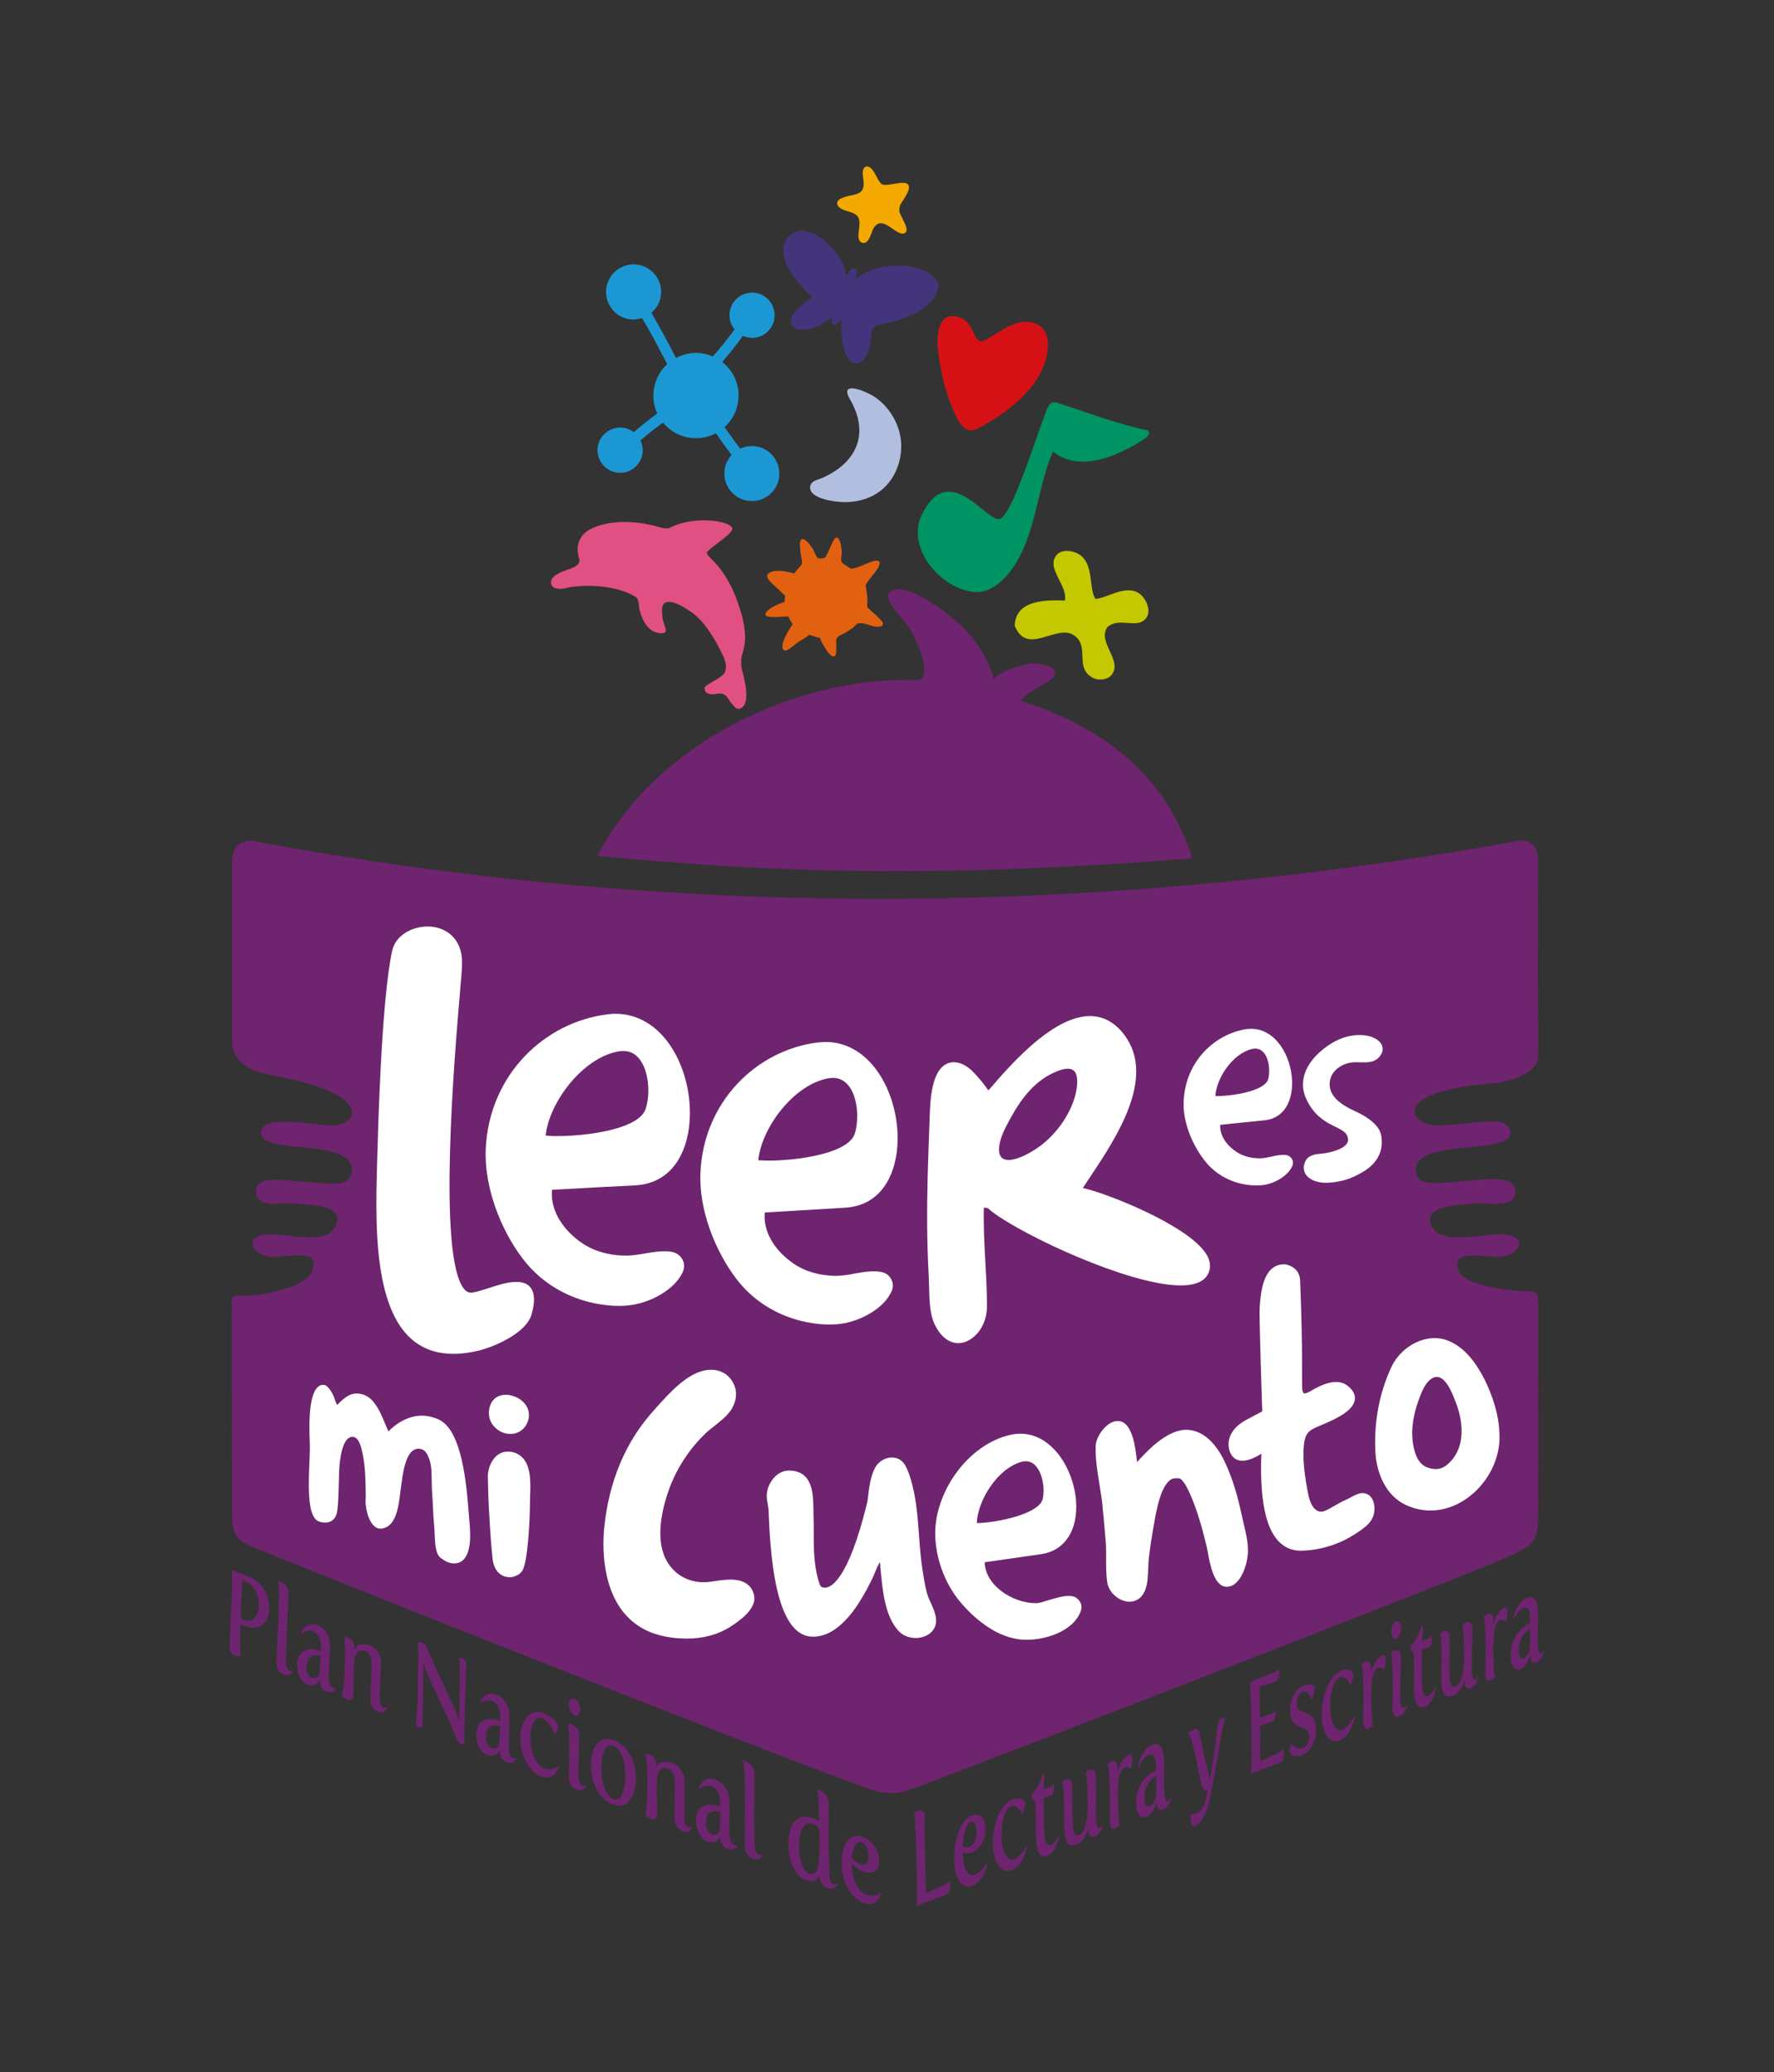 <?xml version="1.0" encoding="utf-8"?>
<!-- Generator: Adobe Illustrator 16.0.0, SVG Export Plug-In . SVG Version: 6.00 Build 0)  -->
<!DOCTYPE svg PUBLIC "-//W3C//DTD SVG 1.1//EN" "http://www.w3.org/Graphics/SVG/1.1/DTD/svg11.dtd">
<svg version="1.1" id="Capa_1" xmlns="http://www.w3.org/2000/svg" xmlns:xlink="http://www.w3.org/1999/xlink" x="0px" y="0px"
	 width="91.895px" height="107.303px" viewBox="0 0 91.895 107.303" enable-background="new 0 0 91.895 107.303"
	 xml:space="preserve">
<rect x="0" y="0" width="91.895" height="107.303" fill="#333333" stroke="none"/>
<g>
	<g>
		<g>
			<g>
				<defs>
					<path id="SVGID_1855_" d="M25.523-61.801c0.08-0.063,0.131-0.173,0.141-0.301c0.01-0.138-0.043-0.263-0.129-0.335
						C25.391-62.233,25.414-61.95,25.523-61.801"/>
				</defs>
				<clipPath id="SVGID_2_">
					<use xlink:href="#SVGID_1855_"  overflow="visible"/>
				</clipPath>
			</g>
			<g>
				<defs>
					<path id="SVGID_1861_" d="M25.516-62.365c0,0-0.002,0-0.008,0c-0.049-0.004-0.08,0.011-0.117,0.037
						c-0.012,0.011-0.02,0.018-0.025,0.022c-0.023,0.022-0.037,0.048-0.045,0.075c-0.012,0.024-0.016,0.053-0.018,0.082
						c-0.002,0.021-0.002,0.048,0.002,0.072c0.006,0.059,0.037,0.105,0.053,0.165c0.008,0.02,0.01,0.04,0.014,0.057
						c0,0.015,0.002,0.028,0.006,0.042c0,0.022,0.002,0.035,0.006,0.046c0,0.009,0.004,0.011,0.008,0.018
						c0.023,0.024,0.086-0.018,0.107-0.035c0.01-0.004,0.016-0.009,0.029-0.02c0.002-0.002,0.008-0.006,0.012-0.011
						c0.01-0.007,0.018-0.018,0.025-0.024c0.014-0.015,0.027-0.028,0.039-0.048c0.01-0.013,0.014-0.024,0.021-0.039
						c0.006-0.009,0.008-0.031,0.018-0.046c0.012-0.026,0.016-0.079,0.021-0.103c0-0.016,0-0.026,0.002-0.033
						c0-0.026-0.002-0.055-0.002-0.079c-0.004-0.026-0.01-0.051-0.012-0.073c-0.01-0.024-0.02-0.048-0.035-0.066
						c-0.008-0.011-0.031-0.02-0.051-0.028c-0.006-0.006-0.037-0.009-0.043-0.009h-0.006H25.516"/>
				</defs>
				<clipPath id="SVGID_3_">
					<use xlink:href="#SVGID_1861_"  overflow="visible"/>
				</clipPath>
			</g>
			<g>
				<defs>
					<path id="SVGID_1870_" d="M24.887-62.054l-0.01,0.002c-0.002,0.002-0.004,0.002-0.004,0.002
						c-0.006,0.002-0.01,0.002-0.01,0.002s-0.006,0.002-0.01,0.004c-0.004,0.004-0.008,0.009-0.008,0.009
						c-0.01,0.002-0.01,0.009-0.01,0.009c-0.004,0-0.008-0.007-0.008-0.007h-0.016c0,0-0.012,0-0.016,0.007
						c-0.008,0-0.012,0-0.021,0c-0.008,0.004-0.014,0.006-0.018,0.011c-0.014,0.013-0.025,0.029-0.027,0.048
						c-0.002,0.013-0.002,0.029,0,0.048c0.002,0.004,0.002,0.011,0.006,0.016c0,0.002,0.002,0.009,0.002,0.013
						c0.004,0.009,0.006,0.011,0.006,0.02c0.01,0.011,0.018,0.024,0.029,0.028c0.002,0.002,0.006,0.007,0.014,0.007l0.01,0.004
						c0.004,0.006,0.012,0.006,0.016,0.009c0.012,0.004,0.027,0.009,0.027,0.009c0.021,0,0.035,0,0.047,0
						c0.033-0.002,0.025-0.004,0.047-0.007c0.01-0.004,0.025-0.015,0.031-0.022c0,0,0.012-0.004,0.018-0.013
						C24.996-61.867,25-61.876,25-61.878c0.004-0.007,0.004-0.007,0.008-0.015c0.008-0.014,0.012-0.031,0.012-0.044
						c0.004-0.009,0-0.016,0-0.022c0-0.011-0.004-0.016-0.006-0.022c0-0.004-0.002-0.011-0.006-0.016
						c0-0.004-0.004-0.009-0.006-0.011c-0.002-0.007-0.006-0.013-0.014-0.018c-0.006-0.007-0.012-0.009-0.016-0.013
						c-0.016-0.011-0.037-0.016-0.055-0.016h-0.006C24.912-62.054,24.896-62.054,24.887-62.054"/>
				</defs>
				<clipPath id="SVGID_5_">
					<use xlink:href="#SVGID_1870_"  overflow="visible"/>
				</clipPath>
			</g>
			<g>
				<defs>
					<path id="SVGID_1897_" d="M23.506-62.128c0,0.127,0.049,0.239,0.121,0.305c0.119-0.138,0.162-0.421,0.031-0.634
						C23.568-62.396,23.506-62.269,23.506-62.128"/>
				</defs>
				<clipPath id="SVGID_6_">
					<use xlink:href="#SVGID_1897_"  overflow="visible"/>
				</clipPath>
			</g>
			<g>
				<defs>
					<path id="SVGID_1992_" d="M24.082-66.702c-0.037,0.002-0.078,0.004-0.117,0.009c-0.072,0.002-0.105,0.02-0.127,0.04
						c-0.027,0.035-0.025,0.07-0.025,0.07l0.006,0.002c0.002,0.002,0.004,0.007,0.004,0.007c0.01,0.009,0.02,0.021,0.027,0.035
						c0.004,0.006,0.012,0.015,0.014,0.024c0.012,0.015,0.021,0.037,0.025,0.055s0.004,0.033,0.004,0.048
						c0.008,0.016,0.021,0.024,0.043,0.031c0.037,0.009,0.096,0.011,0.168,0.024c0.039,0.009,0.086,0.02,0.131,0.043
						c0.057,0.024,0.102,0.06,0.137,0.099c0.078,0.09,0.1,0.2,0.094,0.252c-0.004,0.024,0.006,0.046,0.018,0.065
						c0.004,0.009,0.012,0.018,0.021,0.026c0.004-0.004,0.014-0.006,0.014-0.006c0.016,0,0.021-0.002,0.029-0.002
						c0.035,0.002,0.068,0.013,0.096,0.024c0.004-0.007,0.01-0.016,0.02-0.022c0.012-0.015,0.033-0.028,0.053-0.04
						c0.027-0.013,0.057-0.02,0.09-0.024c0.004-0.046-0.016-0.092-0.029-0.121c-0.002-0.011-0.004-0.018-0.01-0.024
						c-0.033-0.059-0.045-0.083-0.07-0.121c-0.018-0.031-0.037-0.057-0.061-0.083c-0.008-0.018-0.025-0.028-0.039-0.04
						c-0.023-0.022-0.055-0.037-0.078-0.062c-0.01-0.006-0.01-0.026-0.01-0.037v-0.033c0-0.026,0-0.026,0-0.048
						c0-0.009-0.004-0.024-0.008-0.042c-0.006-0.037-0.027-0.072-0.053-0.105c-0.004-0.009-0.01-0.011-0.012-0.013
						c-0.012-0.009-0.023-0.018-0.035-0.022c-0.033-0.018-0.086-0.02-0.143-0.02S24.143-66.709,24.082-66.702"/>
				</defs>
				<clipPath id="SVGID_8_">
					<use xlink:href="#SVGID_1992_"  overflow="visible"/>
				</clipPath>
			</g>
			<g>
				<defs>
					<path id="SVGID_2001_" d="M23.91-66.465c0,0-0.002,0-0.006,0c-0.012,0-0.02,0.004-0.031,0.004
						c-0.02,0.007-0.031,0.011-0.051,0.018c-0.01,0.002-0.018,0.004-0.025,0.007c-0.004,0.002-0.01,0.006-0.016,0.006
						c-0.018,0.002-0.033,0.004-0.049,0.004c-0.014,0-0.02-0.004-0.023-0.015c-0.004-0.002-0.004-0.011-0.004-0.013v-0.011
						c-0.008,0.004-0.012,0.011-0.021,0.013c-0.016,0.009-0.025,0.022-0.029,0.031c-0.008,0.007-0.01,0.013-0.014,0.018
						c0,0.004,0,0.007,0,0.011c0,0.006,0,0.013,0,0.02c0.004,0.007,0.006,0.013,0.006,0.013c0.012,0.009,0.02,0.013,0.029,0.018
						c0.008,0,0.014,0,0.021,0.004c0,0,0.008,0,0.016,0l0.023,0.004c0.027,0.002,0.057,0.002,0.086-0.009
						c0.021-0.004,0.045-0.011,0.07-0.024c0.008-0.004,0.012-0.007,0.018-0.009c0.01-0.007,0.02-0.016,0.021-0.022
						c0.008-0.011,0.012-0.011,0.014-0.022c0-0.009-0.006-0.02,0-0.033l0,0l-0.002-0.002c0,0-0.004,0-0.004-0.007h-0.004
						c-0.004-0.004-0.004-0.004-0.004-0.004c-0.002,0-0.008,0-0.008,0h-0.002H23.91z"/>
				</defs>
				<clipPath id="SVGID_9_">
					<use xlink:href="#SVGID_2001_"  overflow="visible"/>
				</clipPath>
			</g>
			<g>
				<defs>
					<path id="SVGID_2007_" d="M23.82-66.614c-0.031,0.006-0.062,0.022-0.09,0.042c-0.01,0.007-0.018,0.016-0.027,0.024
						c-0.006,0.004-0.01,0.006-0.018,0.013c-0.006,0.004-0.016,0.011-0.02,0.018c-0.012,0.009-0.025,0.029-0.031,0.044
						c-0.004,0.009-0.008,0.022-0.012,0.035s-0.004,0.026-0.004,0.042c0,0.006,0,0.013,0,0.018c0,0.009,0.004,0.02,0.008,0.031
						c0.004,0.017,0.014,0.028,0.031,0.039c0.004,0.002,0.01,0.007,0.018,0.007c0-0.007,0-0.009,0.004-0.018
						c0-0.009,0-0.018,0.004-0.026c0.006-0.024,0.014-0.037,0.029-0.05c0.016-0.009,0.033-0.016,0.047-0.018l0.014-0.002h0.031
						c0.016,0,0.033,0,0.049-0.002c0.01-0.002,0.021-0.007,0.031-0.009c0,0,0.004,0,0.008,0c0-0.002,0.008-0.007,0.012-0.009
						l0.006-0.004l0.004-0.002l0.002-0.006c0.004-0.002,0.006-0.002,0.006-0.002h0.002c0.012,0,0.021-0.013,0.012-0.013
						c0.004-0.004,0.01-0.013,0.01-0.013c0.004-0.022,0-0.031-0.002-0.04c-0.008-0.021-0.012-0.044-0.014-0.055
						c-0.008-0.013-0.014-0.024-0.021-0.024c-0.008-0.007-0.016-0.011-0.02-0.013c-0.014-0.007-0.027-0.007-0.045-0.007
						C23.844-66.617,23.83-66.617,23.82-66.614"/>
				</defs>
				<clipPath id="SVGID_11_">
					<use xlink:href="#SVGID_2007_"  overflow="visible"/>
				</clipPath>
			</g>
		</g>
	</g>
</g>
<g>
	<path fill="#E15082" d="M38.54,35.096c0.027,0.116,0.053,0.246,0.07,0.36c0.053,0.34,0.145,1.056-0.248,1.229
		c-0.191,0.097-0.332-0.105-0.443-0.23c-0.133-0.147-0.217-0.375-0.389-0.48c-0.199-0.125-0.422-0.02-0.641-0.022
		c-0.201-0.009-0.4-0.072-0.393-0.32c0.006-0.204,0.967-0.514,1.074-0.872c0.086-0.292-0.006-0.579-0.137-0.845
		c-0.342-0.729-0.926-1.734-1.578-2.186c-0.271-0.187-1.121-0.795-1.465-0.465c-0.137,0.147-0.086,0.494-0.08,0.665
		c0.014,0.246,0.139,0.452,0.18,0.68c0.047,0.281-0.477,0.182-0.66,0.079c-0.445-0.257-0.633-0.821-0.707-1.146
		c-0.051-0.2-0.01-0.516-0.195-0.635c-1.336-0.794-3.271-0.557-3.578-0.463c-0.223,0.07-0.699,0.105-0.791-0.182
		c-0.135-0.439,0.555-0.65,0.844-0.764c0.254-0.095,0.699-0.213,0.598-0.58c-0.051-0.163-0.234-0.759,0.227-1.255
		c0.16-0.167,0.373-0.29,0.594-0.371c0.49-0.197,1.062-0.268,1.594-0.263c0.586,0.004,1.203,0.112,1.764,0.276
		c0.127,0.04,0.402,0.088,0.516,0.024c1.289-0.667,3.191-0.34,3.242,0.033c0.035,0.301-1.342,1.095-1.322,1.273
		c0.021,0.272,1.02,0.647,1.736,2.961c0.512,1.653,0.059,2.175,0.043,2.563C38.378,34.603,38.442,34.664,38.54,35.096"/>
	<path fill="#6F246F" d="M79.681,67.325c0.023-0.333-0.197-0.437-0.299-0.439c-1.518-0.033-3.42-0.375-3.748-0.97
		c-0.723-1.341,1.369-0.768,2.078-0.836c1.182-0.104,1.498-1.284-0.256-1.157c-1.125,0.09-2.807,0.454-3.266-0.384
		c-0.611-1.13,1.34-1.115,2.295-1.218c0.674-0.07,2.074,0.32,2.012-0.703c-0.055-0.779-1.639-0.533-2.283-0.494
		c-1.229,0.057-2.873,0.507-2.873-0.522c0-1.736,5.084-0.718,4.895-2.004c-0.148-0.968-2.084-0.312-3.836-0.318
		c-1.289-0.009-2.584-1.723,2.928-2.184c0.848-0.068,2.359-0.481,2.359-1.469c-0.041-5.234-0.006-8.968-0.012-10.107
		c-0.008-0.769-0.5-1.117-1.172-0.946c-21.711,3.905-43.779,4.023-65.43-0.031c-0.26-0.05-1.047,0.055-1.047,1.025
		c0,4.001-0.006,5.59-0.01,9.471c0.098,0.788,0.664,1.15,0.996,1.323c0.379,0.202,1.25,0.347,1.855,0.474
		c4.355,0.944,3.662,2.331,2.486,2.443c-0.756,0.068-3.678-0.649-3.826,0.318c-0.193,1.286,4.705,0.263,4.705,1.991
		c0,1.029-1.438,0.658-2.672,0.593c-0.646-0.033-2.238-0.345-2.293,0.437c-0.072,1.023,1.332,0.632,2.01,0.703
		c0.949,0.103,2.693,0.087,2.076,1.218c-0.455,0.838-1.918,0.474-3.045,0.384c-1.754-0.127-1.441,1.053-0.264,1.157
		c0.717,0.068,2.738-0.549,2.076,0.836c-0.295,0.621-2.068,1.214-3.869,1.183c-0.232,0-0.25,0.092-0.25,0.307
		c0,3.758,0.014,6.87,0.014,10.784c0,1.438,0.254,1.58,1.354,2.032c0.996,0.421,26.535,10.617,31.727,12.442
		c0.518,0.189,1.225,0.268,1.779,0.088c0.91-0.281,1.381-0.498,2.326-0.854c8.787-3.345,26.291-10.158,28.449-11.082
		c1.832-0.786,2.035-0.911,2.035-2.511C79.687,76.467,79.69,72.519,79.681,67.325"/>
	<path fill="#D61116" d="M49.841,22.055c-0.234-0.244-1.004-1.662-1.256-3.971c-0.076-0.707,0.004-2.021,1.119-1.65
		c0.24,0.081,0.445,0.257,0.572,0.479c0.08,0.147,0.258,0.538,0.334,0.643c0.309,0.423,0.996-0.474,2.027-0.808
		c0.869-0.278,1.658,0.143,1.654,1.056c-0.029,2.471-2.979,4.038-3.664,4.398C50.294,22.377,50.044,22.268,49.841,22.055"/>
	<path fill="#B2BEE0" d="M44.024,20.669c-0.604-1.034,0.947-0.38,1.385-0.046c0.529,0.388,1.09,1.102,1.24,2.035
		c0.213,1.291-0.498,3.286-2.83,3.345c-0.451,0.011-1.982-0.158-1.846-0.83c0.057-0.281,0.369-0.318,0.596-0.413
		C44.323,23.997,45.095,22.513,44.024,20.669"/>
	<path fill="#F3A900" d="M44.468,12.213c0.006,0.178,0.059,0.342,0.225,0.364c0.336,0.062,0.432-0.544,0.555-0.749
		c0.469-0.806,1.207,0.492,1.629,0.237c0.287-0.169-0.236-0.858-0.281-1.091c-0.043-0.274,0.061-0.417,0.205-0.63
		c0.088-0.14,0.24-0.375,0.273-0.54c0.141-0.72-1.188-0.013-1.445-0.305c-0.201-0.233-0.27-0.536-0.494-0.768
		c-0.186-0.196-0.412-0.127-0.443,0.145c-0.029,0.29,0.111,0.58,0.014,0.874c-0.107,0.323-0.494,0.327-0.771,0.402
		c-0.217,0.063-0.68,0.169-0.547,0.476c0.125,0.257,0.57,0.299,0.805,0.408c0.336,0.151,0.35,0.373,0.32,0.722
		C44.503,11.868,44.468,12.05,44.468,12.213"/>
	<path fill="#44347B" d="M44.726,18.622c0.645-0.735,0.143-1.637,0.768-1.791c0.383-0.096,0.77-0.158,1.143-0.279
		c0.6-0.188,1.209-0.507,1.643-0.987c0.17-0.195,0.271-0.437,0.322-0.691c0.027-0.143-0.033-0.264-0.113-0.371
		c-0.717-1.012-2.754-0.816-3.479-0.474c-0.141,0.07-0.27,0.134-0.398,0.204c-0.1,0.059-0.193,0.125-0.283,0.213
		c0.012-0.031,0.016-0.059,0.021-0.088c0.012-0.035,0.021-0.087,0.025-0.136c0.012-0.104,0.014-0.274-0.104-0.316
		c-0.104-0.037-0.207,0.042-0.262,0.123c-0.023,0.033-0.168,0.301-0.205,0.178c-0.006-0.031,0.006-0.07,0-0.103
		c-0.002-0.055-0.021-0.099-0.041-0.147c-0.025-0.101-0.066-0.198-0.105-0.296c-0.291-0.729-1.482-1.934-2.375-1.681
		c-0.166,0.044-0.307,0.131-0.436,0.276c-0.803,0.907,0.373,2.39,1.234,3.125c-0.492,0.345-1.424,1.027-1.016,1.521
		c0.279,0.333,1.121,0.207,2.002-0.43c0.072-0.048,0,0.165,0.041,0.242c0.047,0.118,0.135,0.158,0.236,0.083
		c0.041-0.026,0.24-0.312,0.268-0.151c0.004,0.057-0.037,0.151-0.037,0.204C43.585,18.688,44.257,19.162,44.726,18.622"/>
	<path fill="#E26110" d="M44.06,29.434c-0.41-0.257-0.461-0.281-0.482-0.393c-0.004-0.037-0.012-0.068-0.004-0.094
		c0.004-0.176,0.037-0.198,0.025-0.375c-0.008-0.18-0.025-0.362-0.088-0.529c-0.238-0.625-0.471,0.325-0.664,0.647
		c-0.051,0.081-0.062,0.173-0.152,0.202c-0.094,0.024-0.188,0.02-0.285,0.024c-0.096,0.004-0.258-0.402-0.299-0.485
		c-0.098-0.141-0.191-0.29-0.318-0.402c-0.506-0.446-0.34,0.487-0.283,0.834c0.018,0.123,0.084,0.333-0.041,0.446
		c-0.123,0.125-0.234,0.261-0.334,0.386c-0.355-0.092-0.807-0.187-1.109-0.101c-0.723,0.191,0.131,0.737,0.408,1.032
		c0.061,0.061,0.137,0.143,0.232,0.217c-0.016,0.114-0.021,0.226-0.021,0.327c-0.348,0.117-0.736,0.281-0.906,0.477
		c-0.4,0.45,0.672,0.281,1.088,0.272c0.051,0.09,0.16,0.318,0.238,0.399c-0.021,0.024-0.529,0.777-0.533,1.113
		c-0.008,0.634,0.604-0.077,0.965-0.276c0.117-0.063,0.281-0.163,0.428-0.29c0.17,0.079,0.355,0.129,0.539,0.165
		c0.088,0.206,0.197,0.401,0.322,0.59c0.072,0.121,0.174,0.268,0.291,0.345c0.203,0.127,0.24-0.112,0.248-0.283
		c0.002-0.119-0.031-0.536,0.018-0.628c0.084-0.156,0.297-0.193,0.441-0.283c0.543-0.338,0.496-0.364,0.561-0.428
		c0.215-0.208,0.781,0.09,1.006,0.107c0.121,0.011,0.352,0.031,0.385-0.121c0.025-0.121-0.137-0.233-0.203-0.314
		c-0.121-0.145-0.406-0.369-0.537-0.5c-0.195-0.191,0.059-0.063-0.154-1.183c-0.02-0.129,0.561-0.737,0.666-0.966
		c0.027-0.087,0.109-0.256,0-0.312c-0.141-0.068-0.363,0.038-0.49,0.079C44.89,29.186,44.183,29.508,44.06,29.434"/>
	<polygon fill="#68246E" points="42.63,67.764 42.63,67.771 42.632,67.764 	"/>
	<path fill="#6F246F" d="M47.599,35.215c-6.422-0.23-13.676,3.321-16.652,9.106c2.102,0.202,4.209,0.377,6.32,0.511
		c8.184,0.511,16.318,0.276,24.488-0.389c-0.91-2.923-3.119-6.33-8.877-8.145c0.408-0.683,2.186-1.078,1.689-1.635
		c-0.229-0.257-0.854-0.314-1.172-0.308c-0.223,0-1.977,0.509-1.885,0.88c-0.34-1.304-1.164-2.393-2.133-3.207
		c-0.529-0.441-2.639-2.035-3.305-1.35c-0.316,0.522,0.797,1.35,1.174,2.079C48.31,34.778,47.729,35.219,47.599,35.215"/>
	<path fill="#FFFFFF" d="M24.347,79.781c-0.115,1.571-1.121,1.169-1.318,1.031c-0.283-0.187-0.473-0.226-0.51-1.295
		c-0.012-0.445-0.07-0.887-0.084-1.326c-0.014-0.294-0.029-0.595-0.051-0.891c-0.012-0.195-0.021-0.397-0.021-0.608
		c-0.016-0.494,0.01-0.875-0.205-1.324c-0.111-0.232-0.254-0.355-0.51-0.344c-0.68,0.046-0.793,1.422-0.879,2.006
		c-0.094,0.59-0.125,2.028-1.004,2.127c-0.605,0.07-0.84-0.992-0.828-1.466c0.01-0.101,0.01-0.202,0.01-0.298
		c-0.014-0.691-0.014-1.405-0.16-2.089c-0.049-0.259-0.168-0.885-0.516-0.898c-0.512-0.026-0.645,1.082-0.678,1.416
		c-0.059,0.534-0.029,2.138-0.156,2.577c-0.193,0.608-0.844,0.465-1.027,0.329c-0.664-0.492-0.314-3.071-0.363-4.041
		c-0.113-2.355,0.275-3.021,0.74-2.972c0.199,0.016,0.422,0.413,0.494,0.577c0.035,0.088,0.156,0.487,0.197,0.452
		c0.432-0.452,0.705-0.586,0.988-0.582c0.303,0,0.637,0.114,0.922,0.485c0.314,0.399,0.537,1.031,0.73,1.477
		c0.074-0.063,1.018-1.108,2.277-0.735c0.561,0.16,1.549,0.467,1.863,4.692C24.288,78.493,24.382,79.276,24.347,79.781"/>
	<path fill="#FFFFFF" d="M25.343,72.968c0.08-0.489,0.436-0.771,0.934-0.737c0.088,0.002,0.174,0.024,0.26,0.046
		c0.338,0.092,0.623,0.316,0.764,0.588c0.113,0.222,0.129,0.463,0.053,0.707c-0.15,0.452-0.525,0.707-0.979,0.681
		c-0.32-0.013-0.623-0.185-0.824-0.435C25.36,73.581,25.286,73.275,25.343,72.968"/>
	<path fill="#FFFFFF" d="M27.028,81.381c-0.08,0.095-0.164,0.165-0.273,0.209c-0.174,0.083-0.338,0.107-0.535,0.065
		c-0.381-0.081-0.592-0.393-0.672-0.746c-0.094-0.393-0.25-3.082-0.256-3.569c-0.008-0.312-0.014-0.624-0.023-0.937
		c0.049-0.652,0.438-1.275,1.104-1.231c0.102,0.002,0.209,0.026,0.312,0.063c0.98,0.38,0.768,1.763,0.768,2.583
		C27.452,78.475,27.362,80.977,27.028,81.381"/>
	<path fill="#FFFFFF" d="M19.54,60.071c0.025-0.854,0.189-8.16,0.773-10.833c0.188-0.867,1.143-1.297,1.943-1.258
		c0.803,0.04,1.723,0.575,1.678,1.975c-0.002,0.18-0.037,0.641-0.1,1.35c-0.293,3.417-1.182,13.823,0.217,15.456
		c0.092,0.114,0.191,0.165,0.303,0.176c0.188,0.013,0.541-0.101,0.922-0.222c0.51-0.169,1.096-0.358,1.557-0.33
		c0.305,0.016,0.531,0.119,0.666,0.314c0.203,0.279,0.219,0.72,0.043,1.346c-0.266,0.994-1.945,1.696-2.725,1.89
		c-0.555,0.134-1.068,0.191-1.537,0.167C19.249,69.902,19.425,63.982,19.54,60.071"/>
	<path fill="#FFFFFF" d="M55.708,56.691c-0.266,1.049-1.051,2.142-2.01,2.781c-0.828,0.555-1.541,0.744-1.811,0.472
		c-0.197-0.191-0.236-0.731,0.258-1.666c0.553-1.06,1.264-2.241,2.547-2.777c0.289-0.125,0.525-0.173,0.701-0.153
		c0.127,0.015,0.223,0.068,0.291,0.16C55.833,55.721,55.841,56.153,55.708,56.691 M62.427,64.854
		c-1.041-1.471-5.148-3.082-6.336-3.334c0.104-0.163,0.219-0.329,0.34-0.511c1.443-2.167,3.635-5.443,1.604-7.667
		c-0.316-0.342-0.678-0.564-1.072-0.665c-2.055-0.518-4.574,2.408-5.762,3.789c-0.221-0.314-0.469-0.621-0.736-0.9
		c-0.715-0.784-1.625-0.784-2.014,0.248c-0.295,0.792-0.27,1.668-0.309,2.5c-0.031,0.862-0.064,1.729-0.088,2.592
		c-0.043,1.734-0.043,3.475,0.057,5.21c0.006,0.156,0.01,0.33,0.016,0.512c0.014,0.649,0.029,1.387,0.277,1.927
		c0.354,0.749,0.799,0.951,1.113,0.992c0.324,0.04,0.656-0.083,0.941-0.333c0.408-0.349,0.656-0.913,0.666-1.499
		c0.008-0.823-0.041-1.657-0.088-2.463c-0.047-0.896-0.094-1.812-0.072-2.719l0.199,0.024c1.139,1.054,6.367,3.6,9.346,3.964
		c1.283,0.156,2.012-0.112,2.154-0.792C62.718,65.451,62.644,65.157,62.427,64.854"/>
	<path fill="#FFFFFF" d="M28.265,58.803c0.184-1.714,1.895-4.003,3.748-4.354c0.5-0.09,0.898,0.066,1.174,0.479
		c0.451,0.663,0.488,1.787,0.26,2.489c-0.387,1.196-3.764,1.488-5.039,1.4C28.349,58.816,28.306,58.805,28.265,58.803
		 M35.224,65.049c-0.139-0.147-0.35-0.233-0.633-0.248c-0.781-0.048-1.504,0.248-2.293,0.219c-0.775-0.022-1.539-0.224-2.178-0.669
		c-0.869-0.601-1.592-1.562-1.533-2.66l0.01-0.079c0.805-0.048,4.279-0.229,4.303-0.229c2.074-0.112,2.824-1.982,2.838-3.688
		c0.023-2.434-1.338-5.037-3.641-5.19c-0.203-0.013-0.412-0.007-0.619,0.022c-3.256,0.393-6.129,3.112-6.314,6.94
		c-0.1,1.956,0.752,4.19,1.914,5.713c1.713,2.248,4.354,2.57,5.561,2.41c1.068-0.136,2.293-0.799,2.717-1.692
		C35.497,65.594,35.456,65.297,35.224,65.049"/>
	<path fill="#FFFFFF" d="M39.28,60.083c0.16-1.657,1.807-3.894,3.6-4.238c0.48-0.095,0.861,0.061,1.137,0.454
		c0.436,0.639,0.473,1.725,0.262,2.401c-0.371,1.166-3.629,1.468-4.861,1.389C39.358,60.089,39.312,60.087,39.28,60.083
		 M46.044,66.074c-0.129-0.145-0.334-0.215-0.613-0.235c-0.754-0.048-1.457,0.246-2.215,0.23c-0.75-0.024-1.494-0.21-2.117-0.641
		c-0.838-0.573-1.545-1.495-1.49-2.559l0.008-0.081c0.775-0.048,4.143-0.248,4.16-0.248c2.002-0.119,2.715-1.925,2.723-3.58
		c0-2.347-1.328-4.862-3.555-4.998c-0.195-0.009-0.395,0-0.598,0.022c-3.148,0.397-5.91,3.06-6.064,6.756
		c-0.084,1.89,0.754,4.049,1.879,5.509c1.68,2.168,4.227,2.465,5.396,2.304c1.039-0.147,2.219-0.79,2.617-1.664
		C46.313,66.594,46.263,66.315,46.044,66.074"/>
	<path fill="#FFFFFF" d="M37.819,84.248c-0.615,0.395-1.389,0.604-2.225,0.604h-0.08c-0.936-0.013-1.727-0.21-2.363-0.604
		c-2.037-1.269-1.936-4.164-1.863-5.022c0.234-2.484,1.102-4.565,2.592-6.203l0.164-0.187c0.678-0.75,1.6-1.775,2.602-1.894
		c0.596-0.066,1.076,0.189,1.324,0.652c0.244,0.43,0.195,0.957-0.096,1.411c-0.225,0.336-0.545,0.58-0.848,0.823
		c-0.168,0.134-0.332,0.257-0.482,0.399c-0.844,0.816-1.494,1.815-1.881,2.882c-0.281,0.771-0.688,2.228-0.293,3.352
		c0.373,1.047,1.346,1.618,2.488,1.442l0.127-0.022c0.246-0.035,0.551-0.083,0.854-0.083c0.678,0,1.096,0.27,1.219,0.797
		C39.243,83.341,38.171,84.021,37.819,84.248"/>
	<path fill="#FFFFFF" d="M48.198,84.562c-0.205,0.169-0.475,0.261-0.766,0.261c-0.332,0-0.652-0.123-0.861-0.34
		c-0.713-0.735-0.846-2.072-0.941-3.042l-0.023-0.22c-0.006-0.156-0.016-0.266-0.029-0.342v0.013
		c-0.098,0.158-0.174,0.345-0.256,0.538c-0.057,0.145-0.119,0.296-0.193,0.433c-0.32,0.643-0.617,1.141-0.938,1.571
		c-0.66,0.865-1.326,1.297-2.021,1.321H42.12c-1.402,0-2.156-2.111-2.303-6.448c0-0.136-0.023-0.263-0.043-0.391
		c-0.051-0.274-0.102-0.555,0.025-0.902c0.146-0.401,0.521-0.865,1.086-0.865l0.039,0.002c1.186,0.048,1.195,1.211,1.213,1.982
		l0.002,0.235c0.012,0.29,0.012,0.59,0.012,0.882c0,0.856,0,1.74,0.236,2.563l0.021,0.057c0.059,0.222,0.098,0.312,0.227,0.336
		c0.379,0.094,1.295-0.356,2.275-4.351c0.037-0.153,0.053-0.318,0.072-0.489c0.059-0.467,0.127-0.95,0.363-1.387
		c0.15-0.268,0.441-0.458,0.746-0.496c0.316-0.044,0.607,0.09,0.775,0.358c0.211,0.351,0.316,0.768,0.406,1.102
		c0.209,0.858,0.273,1.738,0.336,2.587c0.045,0.615,0.092,1.245,0.193,1.853l0.035,0.217c0.059,0.36,0.113,0.709,0.232,1.051
		c0.031,0.103,0.084,0.222,0.143,0.34C48.427,83.459,48.72,84.105,48.198,84.562"/>
	<path fill="#FFFFFF" d="M64.64,80.459c-0.037,0.544-0.318,1.468-0.879,1.674c-0.072,0.024-0.143,0.038-0.209,0.038
		c-0.666,0-0.873-1.157-0.998-1.848c-0.021-0.094-0.033-0.18-0.047-0.23c-0.162-0.676-0.312-1.229-0.477-1.721l-0.025-0.077
		c-0.549-1.606-0.852-1.74-0.938-1.74L60.89,76.55c-0.711,0-0.998,1.699-1.105,2.34l-0.039,0.2c-0.08,0.458-0.156,0.943-0.227,1.536
		c-0.025,0.165-0.031,0.354-0.037,0.549c-0.018,0.428-0.029,0.865-0.176,1.203c-0.15,0.355-0.438,0.566-0.791,0.566
		c-0.547,0-1.09-0.481-1.162-1.019c-0.055-0.391-0.055-0.799-0.055-1.185c0.004-0.274,0.004-0.564-0.014-0.834
		c-0.049-0.637-0.115-1.275-0.172-1.91l-0.006-0.079c-0.037-0.333-0.096-0.687-0.156-1.058c-0.105-0.672-0.221-1.37-0.189-2.013
		c0.02-0.371,0.334-0.882,0.703-1.117c0.146-0.097,0.291-0.143,0.436-0.143c0.15,0,0.375,0.061,0.551,0.338
		c0.285,0.439,0.371,1.113,0.434,1.648c0.006,0.046,0.016,0.094,0.018,0.138c0.992-1.122,1.83-1.67,2.553-1.67
		c1.322,0.026,1.965,1.569,2.174,2.081c0.357,0.86,0.57,1.754,0.717,2.445c0.029,0.129,0.059,0.263,0.092,0.404
		C64.554,79.452,64.673,79.946,64.64,80.459"/>
	<path fill="#FFFFFF" d="M71.136,78.508c-0.148,0.424-0.572,0.685-0.906,0.909l-0.072,0.044c-0.807,0.518-1.742,0.808-2.719,0.841
		h-0.061c-0.455,0-0.838-0.165-1.145-0.485c-0.682-0.713-0.979-2.202-0.895-4.535c-0.291,0.18-0.654,0.362-0.982,0.362
		c-0.303,0-0.529-0.16-0.643-0.454c-0.227-0.63,0.084-1.253,0.836-1.659l0.836-0.443c0,0-0.168-4.943-0.133-5.354l0.002-0.081
		c0.059-0.731,0.172-2.085,1.158-2.177l0.09-0.007c0.242,0,0.818,0.2,0.846,0.83c0.154,3.916,0.078,5.465,0.115,5.687
		c0.037,0.171,0.082,0.171,0.115,0.171c0.104,0,0.279-0.099,0.422-0.185l0.098-0.057c0.758-0.408,1.311-0.457,1.701-0.16
		c0.283,0.217,0.412,0.461,0.385,0.709c-0.066,0.553-0.828,0.944-1.633,1.289l-0.164,0.068c-0.449,0.191-0.717,0.301-0.809,0.786
		c-0.115,0.588-0.062,1.455,0.15,2.57c0.049,0.288,0.15,0.821,0.459,1.023c0.139,0.092,0.289,0.107,0.443,0.037
		c0.166-0.07,0.334-0.163,0.508-0.268c0.189-0.11,0.391-0.22,0.596-0.31c0.043-0.022,0.117-0.057,0.184-0.092
		c0.219-0.125,0.467-0.25,0.666-0.25l0.045,0.002c0.184,0.022,0.338,0.114,0.436,0.274C71.229,77.86,71.229,78.258,71.136,78.508"/>
	<path fill="#FFFFFF" d="M75.122,75.701c-0.312,0.318-0.584,0.443-1.02,0.34c-0.346-0.079-0.564-0.272-0.711-0.59
		c-0.182-0.402-0.238-0.867-0.238-1.304c0.018-0.725,0.232-1.451,0.516-2.103c0.193-0.455,0.652-1.041,1.129-0.562
		c0.287,0.288,0.449,0.724,0.6,1.102C75.792,73.585,75.931,74.862,75.122,75.701 M77.667,74.147
		c-0.037-1.201-0.672-2.851-1.473-3.821c-0.354-0.424-0.752-0.729-1.178-0.9c-0.35-0.136-0.729-0.173-1.113-0.09
		c-0.76,0.149-1.469,0.709-1.812,1.424c-0.658,1.385-0.936,2.972-0.84,4.495c0.07,1.078,0.564,2.221,1.592,2.688
		c2.395,1.093,4.912-1.222,4.832-3.624L77.667,74.147z"/>
	<path fill="#FFFFFF" d="M52.899,75.705c0.084-0.028,0.164-0.037,0.24-0.037c0.217,0,0.404,0.103,0.553,0.29
		c0.336,0.421,0.436,1.17,0.322,1.659c-0.18,0.808-2.496,1.253-3.414,1.253C50.647,77.691,51.667,76.052,52.899,75.705
		 M55.819,82.797c-0.111-0.107-0.256-0.154-0.463-0.154c-0.312,0-0.701,0.125-1.053,0.222c-0.23,0.079-0.486,0.154-0.611,0.154
		h-0.041c-1.191,0-2.607-0.917-2.643-2.103V80.9c0.629-0.088,2.9-0.417,2.934-0.421c1.215-0.18,1.904-1.229,1.799-2.754
		c-0.125-1.675-1.256-3.481-2.875-3.481c-0.16,0-0.324,0.015-0.49,0.05c-2.264,0.483-4.066,3.084-3.924,5.375
		c0.078,1.256,0.574,2.489,1.402,3.417c0.785,0.889,1.879,1.734,3.109,1.822c1.051,0.07,2.623-0.384,3.021-1.475
		C56.069,83.192,56.013,82.966,55.819,82.797"/>
	<path fill="#FFFFFF" d="M62.958,56.757c0.051-0.931,0.904-2.206,1.896-2.434c0.26-0.064,0.48,0.013,0.639,0.224
		c0.258,0.34,0.303,0.944,0.203,1.33c-0.176,0.65-1.979,0.894-2.662,0.88H62.958 M66.843,59.916c-0.074-0.072-0.184-0.11-0.34-0.112
		c-0.416-0.009-0.799,0.169-1.221,0.178c-0.42,0.006-0.834-0.086-1.193-0.308c-0.475-0.296-0.891-0.794-0.883-1.382v-0.04
		c0.428-0.053,2.291-0.237,2.291-0.237c1.119-0.118,1.471-1.135,1.434-2.054c-0.055-1.302-0.85-2.665-2.092-2.685
		c-0.107,0-0.213,0.004-0.328,0.024c-1.73,0.298-3.199,1.837-3.199,3.894c0,1.045,0.514,2.224,1.174,3.011
		c0.979,1.157,2.398,1.264,3.047,1.146c0.57-0.104,1.203-0.49,1.414-0.981C67.011,60.205,66.978,60.049,66.843,59.916"/>
	<path fill="#FFFFFF" d="M67.634,60.809c-0.086-0.14-0.158-0.366-0.02-0.669c0.162-0.333,0.539-0.369,0.803-0.397l0.08-0.007
		c0.32-0.026,1.34-0.241,1.334-0.713c-0.014-0.799-1.416-0.487-2.168-2.12c-0.527-1.161,0.326-2.081,0.674-2.396
		c0.744-0.667,1.516-0.975,2.328-0.894c0.045,0.004,0.086,0.004,0.129,0.018c0.232,0.029,0.654,0.178,0.793,0.502
		c0.049,0.127,0.072,0.323-0.096,0.549c-0.361,0.49-0.99,0.272-1.492,0.34c-0.678,0.097-1.254,0.637-1.096,1.35
		c0.135,0.613,0.875,0.983,1.391,1.216c0.484,0.235,1.148,0.647,1.25,1.196c0.252,1.372-0.959,1.912-1.215,2.052
		c-0.506,0.274-1.104,0.413-1.682,0.413C68.28,61.248,67.833,61.118,67.634,60.809"/>
	<path fill="#6F246F" d="M12.606,83.876c0.492,0.193,0.781-0.224,0.803-0.724c0.018-0.487-0.199-1.062-0.715-1.26l-0.133-0.053
		c0,0-0.064,1.016-0.086,1.517l-0.02,0.45C12.513,83.835,12.562,83.857,12.606,83.876 M11.974,83.319
		c0.029-0.496,0.039-0.981,0.043-1.374c0.002-0.591-0.014-0.659-0.014-0.659s0.162,0.079,0.264,0.116l0.607,0.237
		c0.773,0.298,1.094,1.049,1.072,1.659c-0.037,0.913-0.682,1.137-1.266,0.907c-0.078-0.024-0.158-0.068-0.229-0.112
		c-0.021,0.544-0.033,1.1-0.002,1.682c-0.115-0.016-0.207-0.016-0.295-0.051c-0.152-0.059-0.281-0.191-0.26-0.52L11.974,83.319z"/>
	<path fill="#6F246F" d="M14.415,84.094c0.018-0.575,0.033-1.115,0.041-1.505c0-0.566-0.055-0.707-0.055-0.707l0.014-0.02
		c0.289,0.119,0.549,0.288,0.537,0.663c-0.023,0.608-0.068,1.231-0.088,1.881c-0.029,0.54-0.041,1.095-0.051,1.637
		c-0.004,0.21,0.033,0.417,0.184,0.476c0.082,0.033,0.166-0.02,0.166-0.02l0.018,0.022c0,0-0.123,0.342-0.496,0.191
		c-0.191-0.072-0.393-0.272-0.367-0.681C14.335,85.532,14.384,84.803,14.415,84.094"/>
	<path fill="#6F246F" d="M16.157,86.881c0.15,0.062,0.395-0.04,0.4-0.272c0.016-0.239,0.041-0.566,0.051-0.874
		c-0.184-0.02-0.695-0.114-0.723,0.531C15.872,86.638,16.003,86.827,16.157,86.881 M16.618,85.492v-0.055
		c0.016-0.505-0.051-0.827-0.391-0.955c-0.211-0.085-0.439-0.007-0.609,0.132l-0.012-0.033c0.078-0.336,0.443-0.575,0.828-0.43
		c0.611,0.239,0.678,0.79,0.658,1.341c-0.014,0.329-0.039,0.735-0.053,1.066l-0.006,0.077c-0.004,0.237-0.016,0.676,0.195,0.759
		c0.086,0.04,0.174-0.02,0.174-0.02l0.014,0.029c0,0-0.127,0.336-0.494,0.193c-0.18-0.072-0.365-0.246-0.355-0.583l-0.023-0.009
		c-0.107,0.208-0.33,0.347-0.604,0.235c-0.363-0.143-0.564-0.599-0.547-1.049C15.427,85.306,16.144,85.319,16.618,85.492"/>
	<path fill="#6F246F" d="M17.858,86.375c0.01-0.31,0.014-0.625,0.014-0.92c0-0.604-0.061-0.685-0.061-0.685
		c0.072,0,0.143,0,0.209,0.031c0.199,0.075,0.332,0.274,0.332,0.47c-0.01,0.077-0.025,0.14-0.025,0.14l0.016,0.011
		c0.115-0.274,0.467-0.347,0.781-0.229c0.572,0.226,0.621,0.687,0.605,1.13c-0.012,0.446-0.047,0.847-0.057,1.374
		c-0.012,0.281-0.016,0.65,0.199,0.738c0.088,0.028,0.17-0.022,0.17-0.022l0.018,0.022c0,0-0.121,0.34-0.502,0.195
		c-0.188-0.079-0.389-0.29-0.373-0.652c0.012-0.536,0.039-0.896,0.059-1.523c0.016-0.424,0.018-0.834-0.355-0.977
		c-0.24-0.09-0.535,0.099-0.559,0.671c-0.012,0.553-0.01,0.975-0.027,1.559c-0.01,0.333-0.135,0.373-0.291,0.309
		c-0.094-0.035-0.199-0.116-0.307-0.182C17.729,87.832,17.823,87.474,17.858,86.375"/>
	<path fill="#6F246F" d="M21.644,87.654c0.004-0.366,0.025-1.67,0.025-1.964c-0.008-0.601-0.025-0.663-0.025-0.663
		c0.053,0,0.131,0.009,0.225,0.042c0.09,0.038,0.186,0.079,0.223,0.193c0.115,0.29,0.27,0.654,0.443,1.029l0.818,1.771
		c0.215,0.468,0.385,0.854,0.422,0.999l0.018-0.018c-0.006-0.499,0.035-1.877,0.025-2.513c-0.01-0.615-0.031-0.674-0.031-0.674
		s0.084-0.029,0.166,0.004c0.189,0.079,0.205,0.21,0.193,0.43c-0.012,0.742-0.053,1.451-0.07,2.423
		c-0.023,0.698-0.035,1.385,0,1.626c0,0-0.1-0.009-0.225-0.053c-0.064-0.024-0.146-0.101-0.205-0.244
		c-0.104-0.292-0.262-0.671-0.459-1.091l-0.836-1.8c-0.217-0.48-0.379-0.845-0.396-0.97l-0.023,0.018
		c-0.027,0.961-0.01,1.894-0.037,2.912c-0.002,0.338-0.02,0.413-0.172,0.356c-0.088-0.038-0.191-0.141-0.191-0.141
		S21.601,89.19,21.644,87.654"/>
	<path fill="#6F246F" d="M25.466,90.531c0.152,0.06,0.4-0.035,0.4-0.279c0.01-0.252,0.031-0.573,0.035-0.882
		c-0.18-0.033-0.711-0.127-0.725,0.531C25.173,90.279,25.31,90.474,25.466,90.531 M25.911,89.118v-0.053
		c0.004-0.525-0.072-0.85-0.41-0.979c-0.219-0.09-0.453-0.009-0.623,0.129l-0.014-0.028c0.074-0.349,0.443-0.588,0.834-0.439
		c0.629,0.246,0.699,0.801,0.693,1.37c-0.006,0.333-0.027,0.742-0.031,1.082v0.072c-0.006,0.244-0.016,0.7,0.205,0.781
		c0.09,0.035,0.174-0.018,0.174-0.018l0.016,0.026c0,0-0.119,0.347-0.504,0.191c-0.18-0.072-0.375-0.254-0.369-0.584l-0.018-0.022
		c-0.105,0.224-0.336,0.352-0.617,0.244c-0.373-0.145-0.582-0.612-0.572-1.064C24.696,88.922,25.425,88.942,25.911,89.118"/>
	<path fill="#6F246F" d="M28.196,88.714c0.189,0.077,0.717,0.402,0.711,0.729c0,0.127-0.082,0.27-0.16,0.355l-0.025-0.004
		c0,0-0.242-0.663-0.631-0.821c-0.438-0.178-0.605,0.448-0.613,0.985c-0.014,0.735,0.266,1.442,0.723,1.624
		c0.34,0.139,0.73-0.123,0.73-0.123l0.018,0.04c0,0-0.201,0.766-0.947,0.478c-0.594-0.232-1.062-1.108-1.053-1.984
		C26.972,89.037,27.478,88.439,28.196,88.714"/>
	<path fill="#6F246F" d="M29.462,88.286c0-0.229,0.146-0.364,0.305-0.303c0.166,0.065,0.297,0.312,0.297,0.538
		c0,0.23-0.143,0.371-0.309,0.303C29.593,88.762,29.458,88.514,29.462,88.286 M29.497,90.933c0.021-1.418-0.084-1.657-0.084-1.657
		c0.076,0,0.143,0,0.219,0.031c0.203,0.075,0.379,0.303,0.373,0.544c-0.008,0.667-0.037,1.402-0.047,1.868
		c-0.006,0.285-0.006,0.665,0.223,0.753c0.082,0.035,0.168-0.022,0.168-0.022l0.021,0.031c0,0-0.119,0.333-0.508,0.187
		c-0.201-0.079-0.404-0.288-0.4-0.669C29.466,91.646,29.491,91.289,29.497,90.933"/>
	<path fill="#6F246F" d="M31.78,93.161c0.404,0.161,0.605-0.479,0.613-1.196c0.006-0.667-0.197-1.4-0.633-1.574
		c-0.4-0.154-0.598,0.439-0.602,1.115C31.147,92.213,31.349,92.999,31.78,93.161 M31.813,90.119
		c0.762,0.301,1.133,1.183,1.133,1.942c-0.01,0.942-0.432,1.684-1.213,1.378c-0.758-0.301-1.135-1.227-1.127-2.045
		C30.618,90.494,31.034,89.816,31.813,90.119"/>
	<path fill="#6F246F" d="M33.534,92.494c0.004-0.316-0.002-0.643-0.016-0.955c-0.014-0.615-0.084-0.7-0.084-0.7
		c0.08,0,0.146,0,0.225,0.03c0.207,0.083,0.348,0.286,0.348,0.487c0,0.079-0.02,0.152-0.02,0.152l0.02,0.015
		c0.107-0.292,0.471-0.369,0.799-0.237c0.596,0.237,0.66,0.702,0.656,1.165c0,0.459-0.021,0.87-0.021,1.416
		c0,0.283,0,0.667,0.225,0.759c0.096,0.035,0.172-0.031,0.172-0.031l0.02,0.031c0,0-0.115,0.351-0.51,0.195
		c-0.193-0.077-0.408-0.288-0.404-0.671c0.002-0.547,0.016-0.924,0.021-1.567c0-0.439-0.012-0.856-0.396-1.005
		c-0.248-0.099-0.547,0.095-0.553,0.687c0,0.569,0.016,1.003,0.016,1.609c-0.01,0.342-0.137,0.377-0.293,0.314
		c-0.102-0.037-0.219-0.116-0.324-0.189C33.446,93.997,33.528,93.624,33.534,92.494"/>
	<path fill="#6F246F" d="M36.882,95.002c0.15,0.059,0.402-0.035,0.402-0.274c0-0.261,0.016-0.59,0.016-0.917
		c-0.184-0.024-0.727-0.125-0.729,0.549C36.571,94.746,36.718,94.938,36.882,95.002 M37.3,93.56v-0.061
		c0-0.529-0.086-0.856-0.436-0.995c-0.227-0.094-0.459-0.009-0.635,0.132l-0.016-0.033c0.072-0.352,0.445-0.6,0.846-0.441
		c0.652,0.248,0.736,0.821,0.736,1.4c0,0.338-0.014,0.753-0.014,1.106v0.077c0,0.25,0.006,0.711,0.23,0.799
		c0.09,0.031,0.17-0.022,0.17-0.022l0.02,0.022c0,0-0.113,0.354-0.508,0.202c-0.189-0.077-0.389-0.263-0.389-0.604l-0.021-0.018
		c-0.105,0.229-0.334,0.358-0.625,0.244c-0.383-0.149-0.607-0.623-0.607-1.091C36.06,93.358,36.798,93.374,37.3,93.56"/>
	<path fill="#6F246F" d="M38.591,93.505c0-0.604-0.014-1.176-0.023-1.583c-0.029-0.588-0.082-0.74-0.082-0.74l0.008-0.015
		c0.311,0.123,0.596,0.303,0.596,0.693c0,0.634-0.02,1.293-0.02,1.971c0,0.562,0.01,1.146,0.023,1.712
		c0.01,0.224,0.047,0.441,0.211,0.507c0.094,0.033,0.18-0.02,0.18-0.02l0.01,0.024c0,0-0.109,0.354-0.504,0.193
		c-0.205-0.077-0.416-0.29-0.416-0.718C38.573,95.009,38.591,94.243,38.591,93.505"/>
	<path fill="#6F246F" d="M42.437,96.177c0.008-0.213,0.012-0.56,0.008-0.779v-0.593c-0.008-0.197-0.164-0.29-0.324-0.354
		c-0.488-0.195-0.738,0.424-0.73,1.135c0,0.45,0.096,1.265,0.52,1.438C42.315,97.177,42.431,96.62,42.437,96.177 M42.181,94.173
		c0.092,0.039,0.174,0.083,0.25,0.131c0-0.332-0.014-0.641-0.021-0.891c-0.031-0.599-0.094-0.746-0.094-0.746l0.016-0.022
		c0.312,0.127,0.594,0.307,0.604,0.705c0,0.612-0.012,1.214-0.01,1.982c0.01,0.566,0.018,1.157,0.039,1.729
		c0.008,0.217,0.043,0.441,0.213,0.505c0.088,0.042,0.18-0.02,0.18-0.02l0.012,0.031c0,0-0.105,0.354-0.512,0.195
		c-0.189-0.077-0.389-0.256-0.398-0.621l-0.014-0.018c0,0-0.189,0.433-0.723,0.224c-0.529-0.211-0.881-0.948-0.883-1.817
		C40.831,94.445,41.276,93.821,42.181,94.173"/>
	<path fill="#6F246F" d="M44.558,96.534c0.205,0.086,0.436,0.009,0.434-0.386c-0.006-0.303-0.107-0.649-0.373-0.755
		c-0.33-0.134-0.496,0.571-0.496,0.814C44.122,96.267,44.362,96.459,44.558,96.534 M44.677,95.116
		c0.619,0.237,0.855,0.812,0.867,1.256c0.01,0.643-0.479,0.678-0.887,0.52c-0.271-0.101-0.518-0.377-0.518-0.377l-0.018,0.006
		c0.008,0.771,0.279,1.403,0.756,1.589c0.387,0.153,0.732-0.083,0.732-0.083l0.02,0.042c0,0-0.143,0.764-0.932,0.455
		c-0.627-0.246-1.09-1.102-1.1-2.048C43.587,95.586,43.997,94.851,44.677,95.116"/>
	<path fill="#6F246F" d="M47.483,96.778c-0.01-0.571-0.051-1.738-0.07-2.17c-0.035-0.656-0.057-0.711-0.057-0.711
		c0.062-0.066,0.117-0.107,0.176-0.131c0.18-0.07,0.355,0.024,0.365,0.29c0.014,0.796,0.006,1.427,0.02,1.958
		c0.025,0.882,0.029,1.365,0.055,2.024l0.717-0.325c0.256-0.104,0.428-0.226,0.521-0.356c0.008,0.077,0.008,0.139,0.008,0.191
		c0.014,0.439-0.076,0.516-0.365,0.626l-1.369,0.511C47.483,98.683,47.526,98.472,47.483,96.778"/>
	<path fill="#6F246F" d="M50.231,95.632c0.18-0.073,0.369-0.316,0.361-0.744c-0.004-0.316-0.096-0.617-0.316-0.533
		c-0.283,0.112-0.418,0.999-0.408,1.253C49.868,95.663,50.067,95.694,50.231,95.632 M50.319,94.023
		c0.52-0.202,0.729,0.224,0.732,0.696c0.021,0.678-0.383,1.088-0.732,1.22c-0.227,0.092-0.438-0.018-0.438-0.018l-0.014,0.018
		c0.018,0.816,0.242,1.291,0.654,1.128c0.322-0.125,0.609-0.627,0.609-0.627l0.02,0.026c0,0-0.119,0.915-0.783,1.181
		c-0.527,0.204-0.924-0.355-0.945-1.356C49.401,95.345,49.747,94.245,50.319,94.023"/>
	<path fill="#6F246F" d="M52.46,93.181c0.166-0.057,0.631-0.119,0.639,0.232c0,0.145-0.064,0.371-0.129,0.518l-0.018,0.009
		c0,0-0.234-0.533-0.574-0.404c-0.385,0.151-0.51,0.959-0.496,1.545c0.014,0.806,0.277,1.352,0.674,1.192
		c0.305-0.114,0.623-0.691,0.623-0.691l0.021,0.02c0,0-0.15,0.983-0.799,1.242c-0.52,0.202-0.949-0.369-0.971-1.328
		C51.405,94.469,51.821,93.433,52.46,93.181"/>
	<path fill="#6F246F" d="M53.649,93.802c-0.012-0.575-0.043-0.593-0.191-0.619l-0.01-0.285c0.168-0.068,0.537-0.786,0.58-1.029
		l0.088,0.02l-0.064,0.775l0.322-0.121c0.156-0.064,0.215-0.154,0.215-0.154c0,0.035,0,0.149,0.002,0.178
		c0.004,0.286-0.072,0.382-0.211,0.435c-0.041,0.016-0.318,0.11-0.318,0.11s0,0.81,0.012,1.323c0.01,0.683,0.059,1.236,0.354,1.115
		c0.191-0.077,0.41-0.48,0.41-0.48l0.016,0.02c0,0-0.113,0.83-0.592,1.012c-0.457,0.185-0.594-0.325-0.607-1.078
		C53.649,94.583,53.653,94.056,53.649,93.802"/>
	<path fill="#6F246F" d="M55.126,93.74c-0.002-0.163-0.008-0.514-0.023-0.841c-0.018-0.27-0.039-0.522-0.09-0.621
		c0.068-0.053,0.125-0.112,0.184-0.134c0.182-0.07,0.338,0.033,0.346,0.307c0.002,0.571,0.002,0.99,0.012,1.668
		c0.01,0.553,0.041,1.027,0.342,0.913c0.373-0.145,0.457-1.014,0.449-1.6c-0.006-0.443-0.018-0.81-0.029-1.042
		c-0.037-0.455-0.08-0.591-0.08-0.591c0.062-0.063,0.127-0.109,0.189-0.134c0.182-0.079,0.336,0.031,0.34,0.31
		c0.012,0.643-0.01,1.289,0,2.048c0.006,0.276,0.027,0.705,0.205,0.636c0.078-0.037,0.145-0.158,0.145-0.158l0.018,0.013
		c0,0-0.09,0.463-0.42,0.592c-0.156,0.062-0.322-0.006-0.324-0.357v-0.064h-0.021c0,0-0.137,0.643-0.607,0.83
		c-0.506,0.198-0.615-0.283-0.625-0.838C55.134,94.388,55.134,94.091,55.126,93.74"/>
	<path fill="#6F246F" d="M57.497,93.086c-0.018-1.378-0.102-1.709-0.119-1.731c0.061-0.063,0.129-0.11,0.188-0.141
		c0.178-0.068,0.316,0.033,0.322,0.316c0,0.099-0.027,0.263-0.027,0.263h0.014c0.111-0.47,0.373-0.843,0.584-0.924
		c0.143-0.057,0.188,0.046,0.191,0.196c0.004,0.145-0.014,0.338-0.045,0.496l-0.014,0.024c-0.127-0.062-0.227-0.105-0.312-0.072
		c-0.307,0.116-0.383,0.704-0.373,1.457c0.023,1.334,0.102,1.55,0.102,1.55c-0.086,0.066-0.176,0.145-0.256,0.171
		c-0.145,0.06-0.25,0-0.256-0.419C57.489,93.859,57.507,93.459,57.497,93.086"/>
	<path fill="#6F246F" d="M59.554,93.536c0.137-0.059,0.342-0.351,0.338-0.604c0-0.27,0.004-0.637,0-0.983
		c-0.162,0.112-0.611,0.406-0.604,1.128C59.294,93.486,59.423,93.582,59.554,93.536 M59.886,91.684v-0.066
		c-0.004-0.568-0.084-0.858-0.383-0.744c-0.188,0.077-0.385,0.338-0.521,0.621l-0.023-0.018c0.059-0.439,0.361-0.981,0.707-1.122
		c0.551-0.208,0.625,0.34,0.639,0.957v1.192v0.079c0.006,0.268,0.016,0.75,0.207,0.669c0.076-0.024,0.141-0.143,0.141-0.143
		l0.023,0.011c0,0-0.102,0.457-0.42,0.584c-0.164,0.063-0.334,0.018-0.34-0.338l-0.016-0.013c-0.084,0.323-0.275,0.634-0.523,0.731
		c-0.32,0.125-0.516-0.211-0.523-0.705C58.837,92.397,59.464,91.857,59.886,91.684"/>
	<path fill="#6F246F" d="M61.976,93.907c0.221-0.088,0.412-0.338,0.529-0.891l0.061-0.268c-0.127-0.009-0.283-0.075-0.346-0.377
		c-0.107-0.577-0.363-1.78-0.51-2.267c-0.041-0.125-0.08-0.266-0.16-0.349v-0.028c0.08-0.062,0.156-0.119,0.289-0.169
		c0.135-0.055,0.268-0.033,0.301,0.169c0.088,0.546,0.359,1.756,0.537,2.443c0.496-2.897,0.297-3.053,0.635-3.185
		c0.111-0.048,0.17-0.018,0.17-0.018V89c0,0-0.096,0.151-0.188,0.705l-0.539,3.046c-0.199,1.106-0.506,1.655-0.824,1.784
		c-0.262,0.108-0.236-0.165-0.252-0.583C61.78,93.951,61.886,93.944,61.976,93.907"/>
	<path fill="#6F246F" d="M64.833,89.957c-0.006-0.411-0.039-1.826-0.043-2.147c-0.027-0.647-0.051-0.693-0.051-0.693l0.707-0.279
		c0.588-0.228,0.844-0.397,0.844-0.397c-0.021,0.34-0.031,0.573-0.307,0.685c-0.455,0.171-0.727,0.171-0.727,0.171
		c0,0.281,0.006,0.999,0.01,1.672l0.588-0.23c0.158-0.068,0.227-0.151,0.227-0.151c-0.01,0.313-0.027,0.505-0.227,0.582
		c-0.199,0.081-0.588,0.195-0.588,0.195l0.008,0.7c0,0.369,0.014,0.727,0.018,1.137l0.701-0.312c0.244-0.116,0.41-0.22,0.512-0.347
		c0.004,0.068,0.004,0.131,0.004,0.184c0,0.43-0.086,0.507-0.357,0.61l-1.34,0.5C64.812,91.837,64.845,91.629,64.833,89.957"/>
	<path fill="#6F246F" d="M66.878,90.272l0.02-0.002c0,0,0.219,0.393,0.592,0.248c0.256-0.099,0.334-0.364,0.334-0.599
		c-0.006-0.696-0.99-0.206-1.002-1.352c-0.002-0.645,0.342-1.146,0.701-1.279c0.15-0.062,0.568-0.125,0.574,0.151
		c0,0.143-0.062,0.388-0.133,0.542l-0.023,0.002c0,0-0.188-0.494-0.475-0.382c-0.174,0.068-0.297,0.336-0.297,0.632
		c0.004,0.687,0.996,0.134,1.002,1.343c0.006,0.674-0.361,1.181-0.719,1.317c-0.248,0.101-0.648,0.066-0.648-0.22
		C66.802,90.564,66.847,90.378,66.878,90.272"/>
	<path fill="#6F246F" d="M69.487,86.515c0.162-0.063,0.615-0.121,0.615,0.239c0.004,0.134-0.076,0.352-0.133,0.503l-0.016,0.011
		c0,0-0.223-0.531-0.553-0.404c-0.375,0.147-0.498,0.941-0.498,1.515c0.01,0.801,0.256,1.345,0.645,1.194
		c0.289-0.119,0.607-0.683,0.607-0.683l0.02,0.024c0,0-0.158,0.966-0.785,1.214c-0.498,0.2-0.914-0.371-0.924-1.317
		C68.46,87.772,68.874,86.754,69.487,86.515"/>
	<path fill="#6F246F" d="M70.636,87.911c-0.006-1.365-0.092-1.696-0.107-1.714c0.062-0.06,0.129-0.11,0.188-0.132
		c0.176-0.068,0.309,0.035,0.309,0.31c0.002,0.105-0.025,0.259-0.025,0.259l0.018,0.007c0.1-0.472,0.361-0.834,0.568-0.913
		c0.148-0.06,0.188,0.044,0.188,0.188c0,0.149-0.02,0.345-0.049,0.499l-0.018,0.018c-0.119-0.062-0.219-0.101-0.307-0.073
		c-0.293,0.121-0.373,0.7-0.367,1.446c0.01,1.326,0.084,1.532,0.092,1.537c-0.092,0.07-0.184,0.143-0.264,0.173
		c-0.137,0.053-0.234-0.009-0.24-0.426C70.62,88.69,70.636,88.279,70.636,87.911"/>
	<path fill="#6F246F" d="M72.069,84.509c0-0.252,0.117-0.507,0.258-0.564c0.135-0.048,0.256,0.112,0.256,0.357
		c0,0.244-0.113,0.505-0.254,0.558C72.194,84.913,72.075,84.748,72.069,84.509 M72.149,87.314c-0.006-1.537-0.098-1.71-0.098-1.71
		c0.062-0.062,0.119-0.112,0.18-0.129c0.172-0.068,0.328,0.035,0.328,0.303c0,0.715-0.018,1.528-0.018,2.023
		c0,0.301,0.006,0.703,0.195,0.635c0.078-0.035,0.143-0.156,0.143-0.156l0.016,0.016c0,0-0.096,0.457-0.418,0.584
		c-0.166,0.063-0.344-0.009-0.344-0.409C72.134,88.086,72.149,87.689,72.149,87.314"/>
	<path fill="#6F246F" d="M73.257,86.1c-0.008-0.575-0.029-0.59-0.176-0.606v-0.285c0.162-0.064,0.512-0.771,0.561-1.012l0.086,0.02
		l-0.072,0.764l0.312-0.121c0.156-0.059,0.203-0.149,0.203-0.149v0.182c0,0.283-0.07,0.375-0.207,0.424
		c-0.041,0.02-0.309,0.105-0.309,0.105s-0.004,0.806-0.004,1.308c0,0.665,0.041,1.22,0.328,1.104c0.182-0.075,0.4-0.472,0.4-0.472
		l0.016,0.018c0,0-0.121,0.826-0.576,0.997c-0.445,0.18-0.57-0.318-0.576-1.069C73.243,86.873,73.257,86.357,73.257,86.1"/>
	<path fill="#6F246F" d="M74.673,86.054c0-0.16,0-0.511-0.01-0.827c-0.01-0.272-0.033-0.521-0.084-0.617
		c0.068-0.051,0.127-0.108,0.189-0.132c0.168-0.068,0.318,0.037,0.32,0.303c0,0.569-0.012,0.983-0.012,1.653
		c0.008,0.54,0.029,1.016,0.32,0.897c0.352-0.136,0.449-0.994,0.449-1.567c0-0.432-0.004-0.803-0.018-1.034
		c-0.033-0.45-0.068-0.584-0.068-0.584c0.068-0.053,0.123-0.107,0.184-0.132c0.178-0.068,0.324,0.042,0.324,0.308
		c0,0.639-0.027,1.266-0.027,2.032c0,0.268,0.014,0.687,0.188,0.619c0.074-0.031,0.143-0.149,0.143-0.149l0.016,0.013
		c0,0-0.094,0.452-0.412,0.584c-0.148,0.055-0.309-0.009-0.309-0.358c0-0.022,0.01-0.059,0.01-0.059h-0.021
		c0,0-0.141,0.625-0.602,0.812c-0.484,0.188-0.582-0.288-0.586-0.843C74.667,86.697,74.673,86.394,74.673,86.054"/>
	<path fill="#6F246F" d="M76.966,85.424c-0.014-1.367-0.088-1.688-0.105-1.705c0.068-0.062,0.125-0.11,0.184-0.134
		c0.178-0.066,0.309,0.037,0.309,0.312c0,0.101-0.025,0.257-0.025,0.257h0.016c0.098-0.461,0.357-0.823,0.562-0.902
		c0.145-0.057,0.182,0.046,0.182,0.187c0,0.147-0.02,0.34-0.041,0.496l-0.023,0.02c-0.117-0.057-0.209-0.105-0.299-0.073
		c-0.289,0.119-0.371,0.696-0.371,1.434c0,1.323,0.082,1.53,0.088,1.539c-0.098,0.061-0.188,0.136-0.266,0.171
		c-0.135,0.055-0.232-0.018-0.232-0.435C76.942,86.197,76.966,85.795,76.966,85.424"/>
	<path fill="#6F246F" d="M78.925,85.889c0.125-0.05,0.332-0.338,0.332-0.592c0-0.27,0.01-0.63,0.01-0.968
		c-0.146,0.11-0.592,0.402-0.592,1.108C78.675,85.839,78.796,85.942,78.925,85.889 M79.267,84.054V84
		c0-0.562-0.068-0.847-0.355-0.733c-0.182,0.066-0.377,0.325-0.514,0.605l-0.018-0.024c0.059-0.428,0.359-0.961,0.689-1.091
		c0.531-0.211,0.605,0.333,0.605,0.948c0,0.349-0.014,0.803-0.023,1.172l0.01,0.083c-0.01,0.261,0.002,0.742,0.182,0.661
		c0.074-0.029,0.137-0.145,0.137-0.145l0.021,0.016c0,0-0.096,0.45-0.414,0.579c-0.152,0.053-0.309,0.009-0.32-0.349l-0.01-0.004
		c-0.086,0.313-0.27,0.625-0.506,0.713c-0.312,0.127-0.498-0.215-0.498-0.703C78.253,84.757,78.86,84.23,79.267,84.054"/>
	<path fill="#009464" d="M54.222,21.218c0.117-0.279,0.242-0.45,0.516-0.367c1.641,0.516,2.965,1.064,4.664,1.424
		c0.15,0.035,0.211,0.242-0.15,0.477c-1.332,0.834-3.252,1.756-4.711,0.636c-0.799,1.853-0.842,3.981-1.893,5.731
		c-0.432,0.731-1.242,1.626-2.174,1.539c-1.785-0.18-3.531-2.293-2.732-3.979c1.436-3.009,3.473,0.564,4.096,0.176
		C52.517,26.433,53.692,22.544,54.222,21.218"/>
	<path fill="#1B98D4" d="M37.815,16.574c0.037,0.187,0.127,0.347,0.232,0.49c-0.426,0.583-0.75,0.97-1.123,1.396
		c-0.152-0.066-0.32-0.117-0.496-0.152c-0.502-0.085-0.986,0.004-1.408,0.23c-0.1-0.187-0.189-0.349-0.271-0.518
		c-0.264-0.496-0.516-0.979-1.008-1.822c0.242-0.207,0.424-0.492,0.486-0.841c0.141-0.775-0.395-1.508-1.166-1.648
		c-0.775-0.129-1.512,0.393-1.648,1.17c-0.129,0.779,0.389,1.512,1.164,1.65c0.24,0.038,0.471,0.009,0.68-0.061
		c0.498,0.84,0.748,1.312,0.998,1.811c0.104,0.18,0.201,0.364,0.307,0.577c-0.346,0.314-0.598,0.753-0.682,1.255
		c-0.082,0.461-0.018,0.904,0.168,1.299c-0.381,0.281-0.744,0.566-1.221,0.97c-0.188-0.143-0.424-0.235-0.676-0.241
		c-0.652-0.004-1.189,0.507-1.199,1.148c-0.008,0.649,0.502,1.185,1.148,1.196c0.654,0.013,1.184-0.5,1.195-1.148
		c0-0.193-0.039-0.365-0.115-0.531c0.451-0.386,0.803-0.659,1.166-0.922c0.322,0.395,0.783,0.685,1.33,0.779
		c0.5,0.085,0.994-0.004,1.412-0.226c0.232,0.347,0.486,0.7,0.811,1.13c-0.209,0.226-0.348,0.518-0.373,0.856
		c-0.059,0.779,0.531,1.466,1.316,1.521c0.787,0.062,1.475-0.531,1.523-1.319c0.059-0.781-0.537-1.47-1.318-1.521
		c-0.248-0.02-0.492,0.033-0.703,0.132c-0.326-0.424-0.578-0.779-0.809-1.113c0.354-0.327,0.607-0.755,0.689-1.262
		c0.15-0.825-0.195-1.633-0.814-2.116c0.35-0.411,0.666-0.781,1.074-1.352c0.221,0.099,0.469,0.132,0.721,0.077
		c0.635-0.14,1.031-0.759,0.893-1.387c-0.133-0.639-0.754-1.04-1.387-0.899C38.077,15.314,37.677,15.942,37.815,16.574"/>
	<path fill="#C4C800" d="M52.565,32.41c0.025-1.383,1.709-1.345,2.594-1.31c0.176-0.788-1.031-1.695-0.404-2.384
		c0.297-0.314,0.939-0.191,1.244,0.062c0.654,0.531,0.406,1.709,0.744,2.236c0.619-0.031,1.621-0.814,2.34-0.23
		c0.262,0.215,0.582,0.838,0.295,1.216c-0.467,0.624-1.406-0.09-2.023,0.485c-0.52,0.786,0.809,1.71,0.232,2.456
		c-0.205,0.272-0.68,0.318-0.986,0.156c-0.951-0.518-0.154-1.569-0.916-2.162C54.771,32.219,53.231,34.027,52.565,32.41"/>
</g>
</svg>
